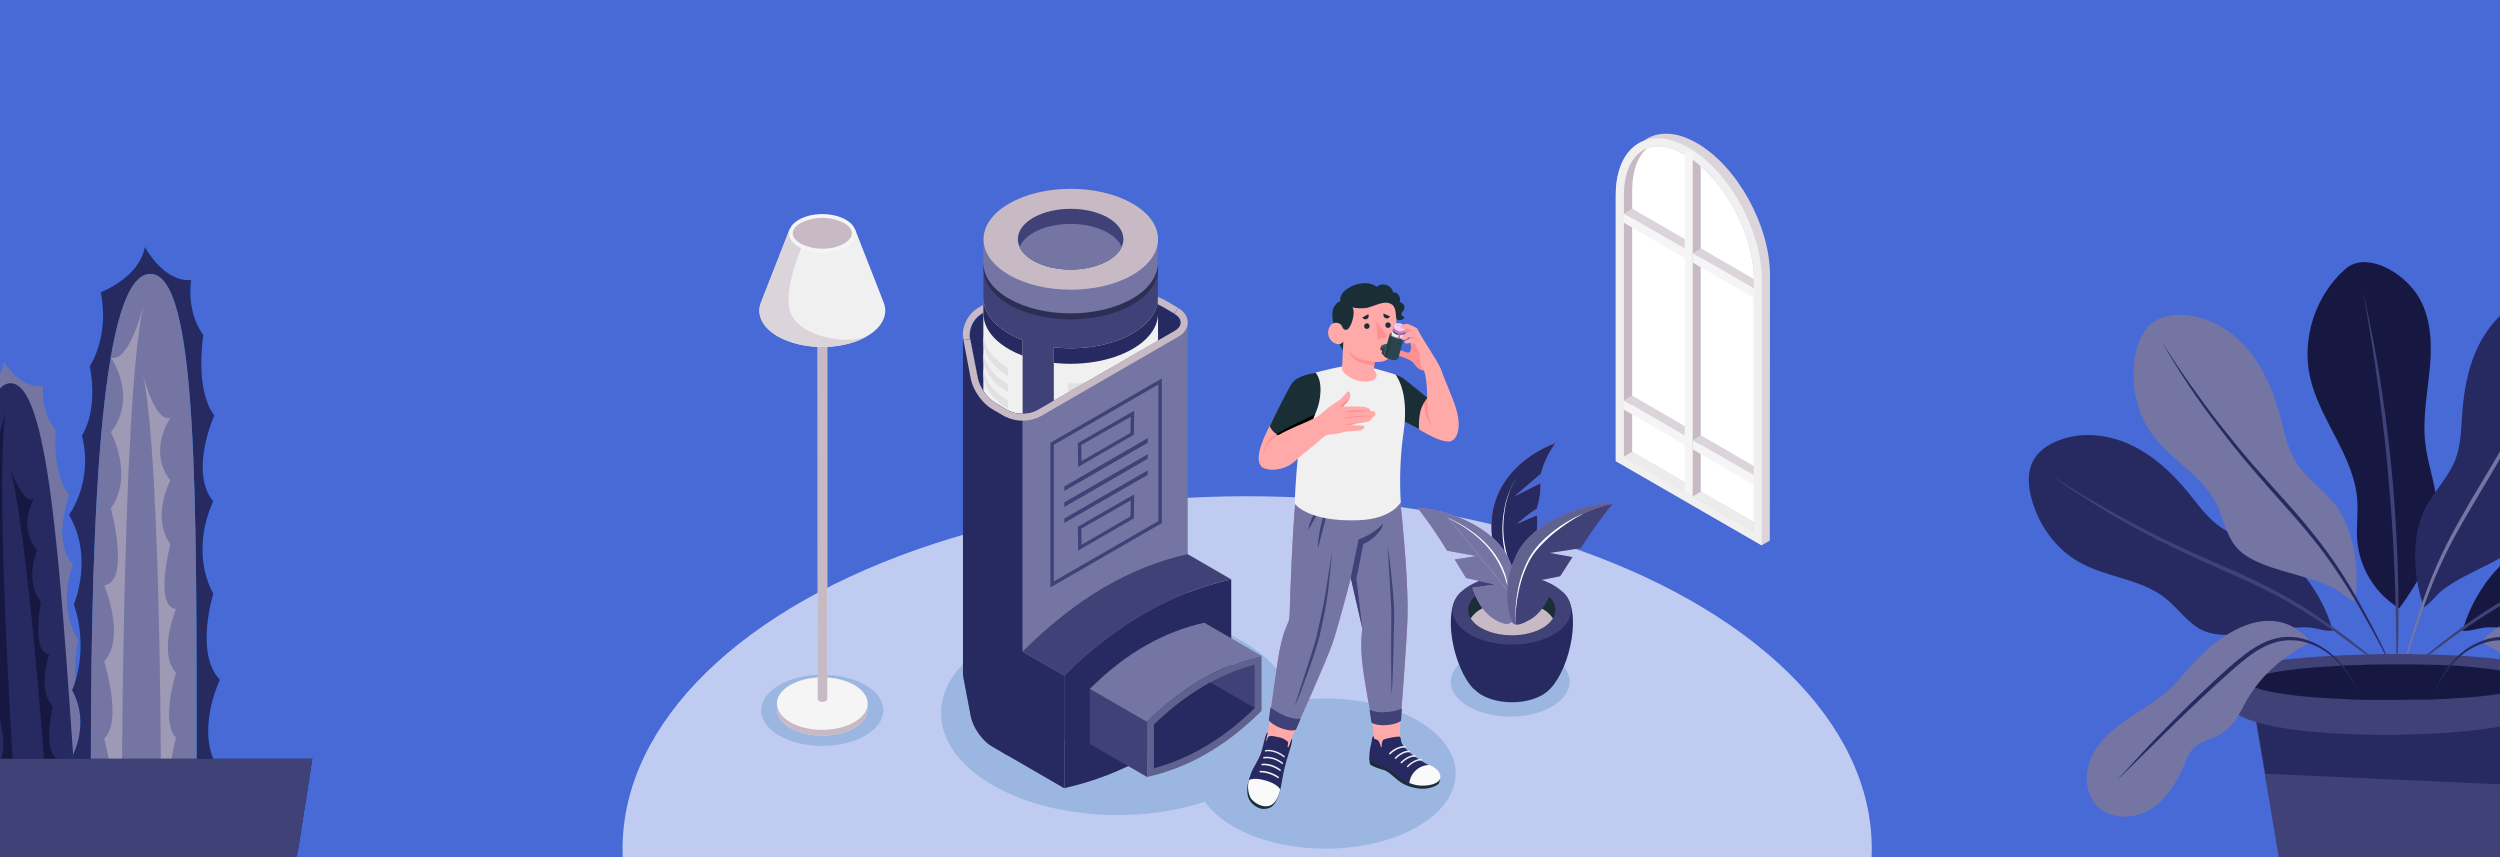 <?xml version="1.0" encoding="utf-8"?>
<!-- Generator: Adobe Illustrator 23.1.1, SVG Export Plug-In . SVG Version: 6.00 Build 0)  -->
<svg version="1.1" id="Layer_1" xmlns="http://www.w3.org/2000/svg" xmlns:xlink="http://www.w3.org/1999/xlink" x="0px" y="0px"
	 viewBox="0 0 1458.5 500" style="enable-background:new 0 0 1458.5 500;" xml:space="preserve">
<style type="text/css">
	.st0{clip-path:url(#SVGID_2_);}
	.st1{fill:#476AD6;}
	.st2{opacity:0.65;fill:#FFFFFF;enable-background:new    ;}
	.st3{fill:#9CB6E2;}
	.st4{fill:#DBD5DB;}
	.st5{fill:#F0F0F0;}
	.st6{fill:#C7BAC5;}
	.st7{fill:#ECECEC;}
	.st8{fill:#FFFFFF;}
	.st9{fill:#F5F5F5;}
	.st10{fill:#E1E1E1;}
	.st11{fill:#262A60;}
	.st12{fill:#404177;}
	.st13{fill:#1A2E35;}
	.st14{fill:#D268CC;}
	.st15{fill:#7475A3;}
	.st16{fill:#5F618E;}
	.st17{opacity:0.3;enable-background:new    ;}
	.st18{fill:#007CFF;}
	.st19{fill:#171841;}
	.st20{opacity:0.52;fill:#C7BAC5;enable-background:new    ;}
	.st21{fill:#FFAAA8;}
	.st22{fill:#FAFAFA;}
	.st23{fill:#FF9090;}
	.st24{fill:#375A64;}
	.st25{opacity:0.5;fill:#FFFFFF;enable-background:new    ;}
	.st26{opacity:0.4;fill:#FFFFFF;enable-background:new    ;}
	.st27{fill:#2B454E;}
	.st28{opacity:0.1;enable-background:new    ;}
</style>
<title>Mesa de trabajo 1 copy 23</title>
<g>
	<g id="af6feee2-daf4-4cf7-a78e-87a40072c054">
		<g>
			<defs>
				<rect id="SVGID_1_" y="0" width="1458.5" height="500"/>
			</defs>
			<clipPath id="SVGID_2_">
				<use xlink:href="#SVGID_1_"  style="overflow:visible;"/>
			</clipPath>
			<g class="st0">
				<rect y="0" class="st1" width="1458.5" height="500"/>
				<ellipse id="f339cd7e-27be-4b30-8d24-1d3044465400" class="st2" cx="727.6" cy="495.1" rx="364.4" ry="205.6"/>
				<ellipse id="fdd6f9ee-5cff-4b21-a565-4ce3e0973666" class="st3" cx="773.3" cy="451.3" rx="75.9" ry="43.8"/>
				<ellipse id="f885e331-a2d0-437a-b9aa-71a3627167b4" class="st3" cx="652" cy="416.1" rx="103" ry="59.4"/>
				<path id="e54fd378-9b0f-468f-a1c1-1d3046e53406" class="st3" d="M905.6,383.4c13.5,7.9,13.5,20.7,0,28.7s-35.5,7.9-49.1,0
					s-13.5-20.7,0-28.7S892.1,375.5,905.6,383.4z"/>
				<path class="st4" d="M1032.6,160.5c0-28.9-19-63.4-42.6-77c-12.4-7.2-23.6-7.1-31.4-1.1c-9.7,4-15.9,15.1-15.9,31.6v155
					l85.1,49.1l4.7-2.7L1032.6,160.5z"/>
				<path class="st5" d="M1027.8,318.2v-155c0-28.9-19-63.4-42.6-77s-42.6-1.1-42.6,27.8v155L1027.8,318.2z"/>
				<path class="st6" d="M1023.2,163.2v146.9l-75.8-43.8V114.1c0-14.5,5.1-24.4,13.7-27.6c2-0.7,4.1-1.1,6.2-1.1
					c4.8,0,10.1,1.6,15.7,4.9C1005.1,103.1,1023.2,135.8,1023.2,163.2z"/>
				<polygon class="st7" points="947.3,266.4 952.2,263.6 1023.2,304.6 1023.2,310.2 				"/>
				<path class="st8" d="M1023.2,163.2v141.4l-71-41V111.3c0-11.5,3.2-20.2,8.8-24.8c2-0.7,4.1-1.1,6.2-1.1c4.8,0,10.1,1.6,15.7,4.9
					C1005.1,103.1,1023.2,135.8,1023.2,163.2z"/>
				<polygon class="st9" points="987.6,289.6 982.9,286.9 982.9,88.6 987.6,88.6 				"/>
				<path class="st6" d="M992.2,97v189.9l-4.7,2.7V93.3C989.2,94.5,990.7,95.7,992.2,97z"/>
				<polygon class="st9" points="947.3,233.5 982.9,254.1 982.9,259.5 947.3,239 				"/>
				<polygon class="st4" points="952.2,230.8 947.3,233.5 982.9,254.1 982.9,248.6 				"/>
				<polygon class="st9" points="987.6,256.8 1023.2,277.3 1023.2,282.8 987.6,262.2 				"/>
				<polygon class="st4" points="992.4,254 987.6,256.8 1023.2,277.3 1023.2,271.9 				"/>
				<polygon class="st9" points="947.3,124.5 982.9,145 982.9,150.5 947.3,129.9 				"/>
				<polygon class="st4" points="952.2,121.7 947.3,124.5 982.9,145 982.9,139.5 				"/>
				<polygon class="st9" points="987.6,147.7 1023.2,168.2 1023.2,173.7 987.6,153.2 				"/>
				<polygon class="st4" points="992.4,144.9 987.6,147.7 1023.2,168.2 1023.2,162.8 				"/>
				<path id="bc61e9b7-c7b5-40b8-9211-2e9bda9e85b0" class="st3" d="M504.9,399.7c13.9,8.1,13.9,21.3,0,29.4s-36.5,8.1-50.4,0
					s-13.9-21.3,0-29.4S491,391.6,504.9,399.7z"/>
				<path class="st10" d="M506.1,410.5L506.1,410.5c0-3.9-2.6-7.8-7.7-10.8c-10.3-6-27-6-37.4,0c-5.2,3-7.7,6.9-7.7,10.8l0,0v3.6
					l0,0c0.1,3.9,2.6,7.7,7.7,10.6c10.3,6,27,6,37.4,0c5.1-2.9,7.7-6.8,7.7-10.6l0,0L506.1,410.5z"/>
				<path class="st6" d="M506.1,410.5L506.1,410.5c0-3.9-2.6-7.8-7.7-10.8c-10.3-6-27-6-37.4,0c-5.2,3-7.7,6.9-7.7,10.8l0,0v3.6l0,0
					c0.1,3.9,2.6,7.7,7.7,10.6c10.3,6,27,6,37.4,0c5.1-2.9,7.7-6.8,7.7-10.6l0,0L506.1,410.5z"/>
				<path class="st9" d="M461,399.7c-10.3,6-10.3,15.6,0,21.6s27,6,37.4,0s10.3-15.6,0-21.6S471.3,393.8,461,399.7z"/>
				<path class="st10" d="M477,189.5h5.6v218.2l0,0c0,0.5-0.3,1.1-0.8,1.3c-1.2,0.6-2.7,0.6-3.9,0c-0.5-0.2-0.8-0.7-0.8-1.3l0,0
					L477,189.5z"/>
				<path class="st6" d="M477,189.5h5.6v218.2l0,0c0,0.5-0.3,1.1-0.8,1.3c-1.2,0.6-2.7,0.6-3.9,0c-0.5-0.2-0.8-0.7-0.8-1.3l0,0
					L477,189.5z"/>
				<path class="st5" d="M443.8,176.9L443.8,176.9l16.9-43.2h38.1l16.9,43.2l0,0c2.4,6.8-0.9,14.1-10,19.3c-14.4,8.3-37.6,8.3-52,0
					C444.7,191,441.4,183.7,443.8,176.9z"/>
				<path class="st4" d="M462.5,185.1c-6.9-11.2,1.9-32.4,8.4-50.1v-1.3h-10.2l-16.9,43.2l0,0c-2.4,6.8,0.9,14.1,10,19.3
					c14.4,8.3,37.6,8.3,52,0C492.8,201.3,469.4,196.3,462.5,185.1z"/>
				<path class="st9" d="M493.5,144.1c-7.6,4.4-20,4.4-27.5,0s-7.6-11.5,0-15.9s19.9-4.4,27.5,0S501.1,139.7,493.5,144.1z"/>
				<path class="st6" d="M479.8,145.1c4.4,0.1,8.8-0.9,12.6-3c3-1.7,4.6-3.8,4.6-6s-1.6-4.3-4.6-6c-8-4-17.3-4-25.3,0
					c-3,1.7-4.6,3.8-4.6,6s1.6,4.3,4.6,6C471,144.1,475.3,145.2,479.8,145.1z"/>
				<path class="st11" d="M859.7,401.9c-12-12.3-19-46.7-7.3-56.5h59.3c11.7,9.8,4.6,44.1-7.3,56.4c-0.1,0.1-0.2,0.2-0.3,0.3
					l-0.4,0.4c-0.3,0.3-0.7,0.6-1.1,1l-0.3,0.2c-0.3,0.2-0.6,0.5-0.9,0.7c-0.5,0.4-1,0.7-1.5,1c-9.8,5.7-25.8,5.7-35.6,0l0,0
					c-0.5-0.3-1.1-0.6-1.5-1c-0.3-0.2-0.6-0.4-0.8-0.6l-0.4-0.3c-0.4-0.3-0.7-0.6-1-0.9l-0.5-0.5L859.7,401.9z"/>
				<path class="st12" d="M906.5,341.5c13.5,7.9,13.5,20.7,0,28.6s-35.5,7.9-49,0s-13.5-20.7,0-28.6S893,333.6,906.5,341.5z"/>
				<path class="st13" d="M900,345.3c9.9,5.8,9.9,15.2,0,21s-26,5.8-36,0s-9.9-15.2,0-21S890.1,339.5,900,345.3z"/>
				<path class="st6" d="M864,355.3c9.9-5.8,26-5.8,36,0c2.4,1.3,4.5,3.2,6,5.5c-1.5,2.3-3.6,4.2-6,5.5c-9.9,5.8-26,5.8-36,0
					c-2.4-1.3-4.5-3.2-6-5.5C859.5,358.5,861.6,356.6,864,355.3z"/>
				<path class="st14" d="M899,276.3l-15.5,13.3l15.2-7.7c0.2,5-0.6,10-2.1,14.8c-4.1,2.7-8.1,5.7-11.7,9l11.7-5.1
					c0,0,1.1,7.8-1.7,19.9c-0.7,3.1-4,9.3-6.1,13.8c-0.9,2.1-2,4.1-3.2,6.1l-0.2,0.4c-2.8-1.4-5.6-2.8-8.6-4.2
					c-2.1-3.9-4.9-13.8-6.1-21.8c-4.6-30.9,18.2-49.6,36.8-56.3C907.5,258.3,901.3,266.6,899,276.3z"/>
				<path class="st11" d="M899,276.3l-15.5,13.3l15.2-7.7c0.2,5-0.6,10-2.1,14.8c-4.1,2.7-8.1,5.7-11.7,9l11.7-5.1
					c0,0,1.1,7.8-1.7,19.9c-0.7,3.1-4,9.3-6.1,13.8c-0.9,2.1-2,4.1-3.2,6.1l-0.2,0.4c-2.8-1.4-5.6-2.8-8.6-4.2
					c-2.1-3.9-4.9-13.8-6.1-21.8c-4.6-30.9,18.2-49.6,36.8-56.3C907.5,258.3,901.3,266.6,899,276.3z"/>
				<path class="st8" d="M885.7,278.1c-3.1,3.4-4.9,7.8-6.2,12.2c-1.3,4.4-2,9-2.3,13.5c-0.7,9.2,0.9,18.4,4.4,26.8l0,0
					c0.1,0.2,0,0.5-0.2,0.6c-0.2,0.1-0.5,0-0.6-0.2l0,0c-3.5-8.6-4.9-18-4.1-27.2c0.4-4.6,1.2-9.2,2.6-13.6
					C880.7,285.9,882.5,281.5,885.7,278.1z"/>
				<path class="st14" d="M827,296.3L827,296.3c0.4,0.5,7.3,8.9,17.3,25l17.2,3.1l-12.8,2l6.6,10.8l17,3.8l-13.3,1.9
					c0,0,3.5,12.9,12.9,18.4c5.2,3,7.5,3.1,9.3,2.1c2.3-1.3,3.5-5,4.5-10.4s-0.7-16.6-5.7-27.4c-1.4-2.9-3.2-5.6-5.3-8
					C862.4,303.5,838.8,296.4,827,296.3z"/>
				<path class="st15" d="M827,296.3L827,296.3c0.4,0.5,7.3,8.9,17.3,25l17.2,3.1l-12.8,2l6.6,10.8l17,3.8l-13.3,1.9
					c0,0,3.5,12.9,12.9,18.4c5.2,3,7.5,3.1,9.3,2.1c2.3-1.3,3.5-5,4.5-10.4s-0.7-16.6-5.7-27.4c-1.4-2.9-3.2-5.6-5.3-8
					C862.4,303.5,838.8,296.4,827,296.3z"/>
				<path class="st8" d="M845,302.2c8.9,4,17.2,9.5,23.7,16.8c3.3,3.6,6,7.8,8,12.2c1.9,4.5,3.1,9.2,3.5,14.1 M880.2,345.4
					C880.2,345.4,880.2,345.4,880.2,345.4c-0.9-4.7-2.3-9.4-4.3-13.7c-2-4.4-4.6-8.4-7.7-12.1c-6.3-7.3-14.5-13-23.2-17.2
					c0,0,0,0,0-0.1L880.2,345.4z"/>
				<path class="st12" d="M940.8,293.8L940.8,293.8c-1.7,0-3.4,0.1-5.1,0.2c-6.7,0.8-13.3,2.4-19.6,4.8c-2.3,0.9-4.7,1.9-7,3
					c-1.2,0.5-2.3,1.1-3.4,1.7c-5.6,2.9-10.7,6.8-15,11.4c-2,2.2-3.8,4.6-5.2,7.3c-0.2,0.3-0.4,0.7-0.5,1l0,0
					c-0.4,0.9-0.8,1.8-1.2,2.6c-4.3,9.8-4.7,16.6-4.4,24.1c0.2,5.9,2.2,12.5,3.3,13.6c0.2,0.1,0.3,0.3,0.5,0.4
					c1.7,1.1,4.3,0.5,9.3-2.3c9.9-5.6,13.8-19.6,13.8-19.6l-13.8-2.3l17.7-3.5l7.2-11.2l-13.2-2.4l18-2.8
					C933,303,940.4,294.4,940.8,293.8L940.8,293.8L940.8,293.8z"/>
				<path class="st14" d="M935.7,294c-6.7,0.8-13.3,2.4-19.6,4.8c-2.3,0.9-4.7,1.9-7,3c-1.2,0.5-2.3,1.1-3.4,1.7
					c-5.6,2.9-10.7,6.8-15,11.4c-2,2.2-3.8,4.6-5.2,7.3c-0.2,0.3-0.4,0.7-0.5,1l0,0c-0.4,0.9-0.8,1.8-1.2,2.6
					c-4.3,9.8-4.7,16.6-4.4,24.1c0.2,5.9,2.2,12.5,3.3,13.6c0.2,0.1,0.3,0.3,0.5,0.4c0.3,0.2,0.7,0.3,1.1,0.4
					c-1.2-9.1,3.2-32,10-41.5c7-9.8,23.7-24.1,46.6-29l0,0C939.1,293.8,937.4,293.8,935.7,294z"/>
				<path class="st16" d="M935.7,294c-6.7,0.8-13.3,2.4-19.6,4.8c-2.3,0.9-4.7,1.9-7,3c-1.2,0.5-2.3,1.1-3.4,1.7
					c-5.6,2.9-10.7,6.8-15,11.4c-2,2.2-3.8,4.6-5.2,7.3c-0.2,0.3-0.4,0.7-0.5,1l0,0c-0.4,0.9-0.8,1.8-1.2,2.6
					c-4.3,9.8-4.7,16.6-4.4,24.1c0.2,5.9,2.2,12.5,3.3,13.6c0.2,0.1,0.3,0.3,0.5,0.4c0.3,0.2,0.7,0.3,1.1,0.4
					c-1.2-9.1,3.2-32,10-41.5c7-9.8,23.7-24.1,46.6-29l0,0C939.1,293.8,937.4,293.8,935.7,294z"/>
				<path class="st8" d="M884.2,364.3c-0.4-6.7,0-13.4,1.3-20c1.2-6.6,3.5-13.1,6.7-19c3.4-5.9,8.3-10.8,13.5-15
					c5.3-4.2,11.1-7.7,17.3-10.4c0,0,0.1,0,0.1,0c0,0,0,0.1,0,0.1c-5.9,3.1-11.5,6.9-16.6,11.1c-2.6,2.1-5,4.4-7.3,6.8
					c-2.3,2.4-4.4,5-6.1,7.8c-3.3,5.8-5.6,12.1-7,18.6C884.6,350.9,884,357.6,884.2,364.3C884.2,364.4,884.2,364.4,884.2,364.3
					C884.2,364.3,884.2,364.3,884.2,364.3L884.2,364.3z"/>
				<path class="st6" d="M687.3,179.6l-7-4.1c-6.3-3.4-13.2-5.5-20.4-6.2l-53.2-3.4c-0.5,0-1.1,0-1.6,0c-6.7,0.1-13.3,1.8-19.3,4.9
					l-15.2,8.8c-6.4,4-9.8,11.5-8.7,19l3.9-0.8c-0.9-5.8,1.8-11.6,6.8-14.8l15.2-8.8c5.7-3,12.2-4.5,18.6-4.4l53.1,3.4
					c6.5,0.6,12.8,2.5,18.6,5.6l7,4.1L687.3,179.6z"/>
				<path class="st11" d="M566,197.9l4.3,22.6c1,5.4,5.8,12.1,10.5,14.8l7,4.1c4.8,2.8,12.5,2.8,17.3,0l80.1-46.2
					c4.8-2.8,4.8-7.2,0-10l-7-4.1c-5.8-3.1-12.1-5-18.6-5.6l-53.1-3.4c-6.5-0.1-12.9,1.4-18.6,4.4l-15.2,8.8
					C567.8,186.3,565.2,192.1,566,197.9z"/>
				<path class="st12" d="M573.7,156.9c0-7.5,5-15.1,14.9-20.8c19.9-11.5,52.2-11.5,72,0c10,5.7,14.9,13.3,14.9,20.8v108.4
					c0,7.5-5,15-14.9,20.8c-19.9,11.5-52.2,11.5-72,0c-10-5.8-14.9-13.3-14.9-20.8V156.9z"/>
				<path class="st17" d="M660.7,136.1c10,5.7,14.9,13.3,14.9,20.8s-5,15.1-14.9,20.8c-19.9,11.5-52.2,11.5-72,0
					c-10-5.8-14.9-13.3-14.9-20.8s5-15.1,14.9-20.8C608.5,124.6,640.8,124.6,660.7,136.1z"/>
				<path class="st5" d="M614.8,202.6v53.6c16.1,1.8,33.4-0.9,45.9-8.1c10-5.7,14.9-13.3,14.9-20.8v-53.6c0,7.5-5,15.1-14.9,20.8
					C648.2,201.8,630.9,204.5,614.8,202.6z M573.7,173.8v76.5c0,7.5,5,15.1,14.9,20.8c2.6,1.5,5.2,2.7,8,3.8v-76.5
					c-2.8-1-5.4-2.3-8-3.8C578.7,188.8,573.7,181.3,573.7,173.8z"/>
				<path class="st11" d="M614.8,202.6v9.1c16.1,1.8,33.4-0.9,45.9-8.1c9.9-5.7,14.9-13.2,14.9-20.7v-9.2c0,7.5-5,15.1-14.9,20.8
					C648.2,201.8,630.9,204.5,614.8,202.6z M573.7,173.8v9.2c0.1,7.5,5,15,14.9,20.7c2.6,1.5,5.2,2.7,8,3.8v-9.1
					c-2.8-1-5.4-2.3-8-3.8C578.7,188.8,573.7,181.3,573.7,173.8z"/>
				<path class="st10" d="M660.7,215.1c-10.4,6-24.1,8.8-37.7,8.6v4.7c13.6,0.2,27.3-2.6,37.7-8.6c9.9-5.7,14.9-13.2,14.9-20.7v-4.8
					C675.6,201.8,670.6,209.3,660.7,215.1z M573.7,194.2v4.8c0.1,7.4,4.9,14.7,14.4,20.4v-4.7C578.5,209,573.7,201.6,573.7,194.2
					L573.7,194.2z"/>
				<path class="st10" d="M660.7,224.5c-10.4,6-24.1,8.8-37.7,8.5v4.7c13.6,0.3,27.3-2.6,37.7-8.6c9.9-5.7,14.9-13.2,14.9-20.7v-4.8
					C675.6,211.2,670.6,218.8,660.7,224.5z M573.7,203.7v4.8c0.1,7.4,4.9,14.7,14.4,20.4v-4.7C578.5,218.5,573.7,211.1,573.7,203.7
					L573.7,203.7z"/>
				<path class="st10" d="M660.7,234c-10.4,6-24.1,8.8-37.7,8.6v4.7c13.6,0.3,27.3-2.6,37.7-8.6c9.9-5.7,14.9-13.2,14.9-20.7v-4.8
					C675.6,220.7,670.6,228.2,660.7,234z M573.7,213.2v4.8c0.1,7.4,4.9,14.7,14.4,20.4v-4.7C578.5,228,573.7,220.6,573.7,213.2
					L573.7,213.2z"/>
				<path class="st15" d="M573.7,139.6c0-7.5,5-15.1,14.9-20.8c19.9-11.5,52.2-11.5,72,0c10,5.7,14.9,13.3,14.9,20.8v13.8
					c0,7.5-5,15.1-14.9,20.8c-19.9,11.5-52.2,11.5-72,0c-10-5.7-14.9-13.3-14.9-20.8V139.6z"/>
				<path class="st6" d="M660.7,118.8c10,5.7,14.9,13.3,14.9,20.8s-5,15-14.9,20.8c-19.9,11.5-52.2,11.5-72,0
					c-10-5.8-14.9-13.3-14.9-20.8s5-15.1,14.9-20.8C608.5,107.3,640.8,107.3,660.7,118.8z"/>
				<path class="st12" d="M593.8,139.6c0,1.5,0.4,3,1,4.4c1.3,3,4,5.8,8,8.1c12,6.9,31.5,6.9,43.6,0c4-2.3,6.7-5.1,8-8.1
					c0.6-1.4,1-2.9,1-4.4c0-4.6-3-9.1-9-12.6c-12-6.9-31.5-6.9-43.6,0C596.8,130.5,593.8,135,593.8,139.6z"/>
				<path class="st15" d="M594.8,144c1.3,3,4,5.8,8,8.1c12,6.9,31.5,6.9,43.6,0c4-2.3,6.7-5.1,8-8.1c-1.3-3-4-5.8-8-8.2
					c-12-6.9-31.5-6.9-43.6,0C598.8,138.2,596.1,141,594.8,144z"/>
				<path class="st15" d="M561.8,195.7v196.6l0,0c0,1.1,0.1,2.1,0.3,3.2l4.3,22.6c1.3,6.5,6.7,14.2,12.5,17.5l7,4.1
					c6.7,3.5,14.6,3.5,21.3,0l80.1-46.3c3.6-2,5.6-5.1,5.6-8.5V188.1c0-3.3-2-6.4-5.6-8.5l-2,3.5c4.8,2.8,4.8,7.2,0,10l-80.1,46.2
					c-4.8,2.8-12.5,2.8-17.3,0l-7-4.1c-4.8-2.8-9.5-9.4-10.5-14.8l-4.3-22.6l-3.9,0.8C561.9,197.7,561.8,196.7,561.8,195.7z"/>
				<path class="st11" d="M562.1,395.5c-0.2-1-0.3-2.1-0.3-3.2l0,0V195.7c0,1,0.1,2,0.3,2.9l3.9-0.8l4.3,22.6
					c1,5.4,5.8,12.1,10.5,14.8l7,4.1c2.7,1.4,5.6,2.1,8.7,2.1v200.9c-3.7,0.1-7.3-0.8-10.5-2.6l-5.5-3.2l-1.6-0.9
					c-5.7-3.3-11.2-11-12.5-17.5L562.1,395.5z"/>
				<polygon class="st11" points="586,439.7 620.9,459.9 620.9,394.2 586,374.1 				"/>
				<path class="st12" d="M692.9,323.3l25.4,14.7c-34.2,7.6-66.8,25.6-97.4,56.2l-24.3-14.1C627.2,349.6,658.7,330.9,692.9,323.3z"
					/>
				<path class="st11" d="M718.3,338v65.6c-30.7,30.6-63.2,48.6-97.4,56.2v-65.6C651.6,363.6,684.2,345.6,718.3,338z"/>
				<polygon class="st12" points="635.8,434 669.2,453.3 669.2,421.2 635.8,401.9 				"/>
				<path class="st15" d="M702.6,363.3l33.4,19.3c-23.5,5.2-45.8,17.6-66.8,38.6l-33.4-19.3C656.8,380.9,679.1,368.5,702.6,363.3z"
					/>
				<path class="st16" d="M736,382.6v32.1c-21,21-43.4,33.4-66.8,38.6v-32.1C690.2,400.2,712.5,387.8,736,382.6z"/>
				<path class="st12" d="M673.2,448.2c21-5.7,40.8-17.5,58.8-35.1v-25.4c-21,5.7-40.8,17.5-58.8,35.1V448.2z"/>
				<path class="st11" d="M673.2,422.8c9.8-9.7,20.9-18,32.9-24.7l25.9,14.9c-18,17.7-37.8,29.5-58.8,35.1L673.2,422.8z"/>
				<path class="st12" d="M675.8,224.3V304l-61,35.2v-79.7L675.8,224.3 M677.8,220.8l-65,37.5v84.4l65-37.5V220.8L677.8,220.8z"/>
				<path class="st12" d="M659.7,243.1l-0.2,9.4L631,269l-0.2-9.4L659.7,243.1 M661.7,239.6l-32.9,18.9l0.2,13.9l32.5-18.8
					L661.7,239.6L661.7,239.6z"/>
				<path class="st12" d="M659.7,291.9l-0.2,9.4L631,317.8l-0.2-9.4L659.7,291.9 M661.7,288.4l-32.9,18.9l0.2,13.9l32.5-18.8
					L661.7,288.4L661.7,288.4z"/>
				<polygon class="st12" points="669.6,255.6 669.6,255.6 669.6,258.3 620.9,286.4 620.9,283.8 				"/>
				<polygon class="st12" points="669.6,265 669.6,265 669.6,267.6 620.9,295.8 620.9,293.1 				"/>
				<polygon class="st12" points="669.6,274.4 669.6,274.4 669.6,277 620.9,305.1 620.9,302.5 				"/>
				<path class="st6" d="M685.3,183.1c4.8,2.8,4.8,7.2,0,10l-80.1,46.2c-4.8,2.8-12.5,2.8-17.3,0l-7-4.1c-4.8-2.8-9.5-9.4-10.5-14.8
					l-4.4-22.6l-3.9,0.8l4.3,22.6c1.3,6.5,6.7,14.2,12.5,17.5l7,4.1c6.7,3.5,14.6,3.5,21.3,0l80.1-46.3c3.6-2,5.6-5.1,5.6-8.4
					s-2-6.4-5.6-8.4L685.3,183.1z"/>
				<path class="st18" d="M-15.4,505c0,0,12.7-20.8-3.1-44.4c0,0,12.4-18.7,0.6-37.3c0,0,7.2-18.3-2-40.8c0,0,8.1-22.6-5.2-42.1
					c6.5-11.6,7.8-25.4,3.5-38c0,0,7.1-11.5,1.5-33.2c0,0,8.5-14.2,2.8-35.3c0,0,17.8-8,19.4-22.9c0,0,10,16.1,23,14.1
					c0,0-1.6,14.8,7.5,25.7c0,0-2.4,25.9,7.8,37.8c0,0-10.2,27.5,2.3,40.8c0,0-10,22.7,3,43.9c0,0-6.9,28.8,5.9,40.5
					c0,0-10.8,26.5,3,43.3c0,0-10.1,20.1,3,42.8L-15.4,505z"/>
				<path class="st15" d="M-15.4,505c0,0,12.7-20.8-3.1-44.4c0,0,12.4-18.7,0.6-37.3c0,0,7.2-18.3-2-40.8c0,0,8.1-22.6-5.2-42.1
					c6.5-11.6,7.8-25.4,3.5-38c0,0,7.1-11.5,1.5-33.2c0,0,8.5-14.2,2.8-35.3c0,0,17.8-8,19.4-22.9c0,0,10,16.1,23,14.1
					c0,0-1.6,14.8,7.5,25.7c0,0-2.4,25.9,7.8,37.8c0,0-10.2,27.5,2.3,40.8c0,0-10,22.7,3,43.9c0,0-6.9,28.8,5.9,40.5
					c0,0-10.8,26.5,3,43.3c0,0-10.1,20.1,3,42.8L-15.4,505z"/>
				<path class="st11" d="M46.8,500.7c-1-14.7-2-29.8-3.1-45.3c-8.9-128.8-15.5-233.3-38-231.8S-15.4,330-6.5,458.9
					c1.1,15.5,2.2,30.6,3.4,45.3L46.8,500.7z"/>
				<path class="st19" d="M10.9,497.4c0,0-15.2-212.5-7.4-259.2c0,0-4.8,28.5-13.9,26.3c0,0,14.4,17.7,2.4,35.3
					c0,0,12.4,19.9,2.5,36c0,0,11.8,34.3-0.6,36.8c0,0,12.1,23.8,2.5,36c0,0,10.8,27.6,2.5,36.5c0,0,10.5,30.2,2.6,38.1L10.9,497.4z
					"/>
				<path class="st19" d="M29,487.3c0,0-11.9-178.4-23.8-216.4c0,0,7.3,23.1,14.6,20.3c0,0-9.9,16.4,2,29.7c0,0-8,18,2.1,30.2
					c0,0-5.8,29.9,4.8,30.5c0,0-7.3,21.2,2.1,30.2c0,0-5.8,24.2,2.1,30.7c0,0-5.2,26.4,2.2,32L29,487.3z"/>
				<path class="st18" d="M38.2,502.8c0,0,17.4-24.4,0-54.6c0,0,16.7-21.9,3.9-45.6c0,0,10.4-21.9,1-50.1c0,0,11.8-27-2.8-52.1
					c0,0,14.4-19.3,7.5-46.3c0,0,9.7-13.5,4.6-40.5c0,0,11.6-16.7,6.4-43.1c0,0,22.5-8.4,25.7-26.4c0,0,10.9,20.6,27,19.3
					c0,0-3.2,18,7.1,32.1c0,0-5.2,31.5,6.4,46.9c0,0-14.8,32.8-0.6,50.1c0,0-14.1,27,0,54c0,0-10.9,34.7,3.9,50.1
					c0,0-15.4,31.5,0,53.4c0,0-14.1,23.8,0,52.7L38.2,502.8z"/>
				<path class="st11" d="M38.2,502.8c0,0,17.4-24.4,0-54.6c0,0,16.7-21.9,3.9-45.6c0,0,10.4-21.9,1-50.1c0,0,11.8-27-2.8-52.1
					c0,0,14.4-19.3,7.5-46.3c0,0,9.7-13.5,4.6-40.5c0,0,11.6-16.7,6.4-43.1c0,0,22.5-8.4,25.7-26.4c0,0,10.9,20.6,27,19.3
					c0,0-3.2,18,7.1,32.1c0,0-5.2,31.5,6.4,46.9c0,0-14.8,32.8-0.6,50.1c0,0-14.1,27,0,54c0,0-10.9,34.7,3.9,50.1
					c0,0-15.4,31.5,0,53.4c0,0-14.1,23.8,0,52.7L38.2,502.8z"/>
				<path class="st18" d="M114.7,502.8c0-18,0-36.7,0-55.8c0-158.6,0.7-287.2-27-287.2S53,288.5,53,447c0,19.1,0.1,37.7,0.3,55.8
					L114.7,502.8z"/>
				<path class="st15" d="M114.7,502.8c0-18,0-36.7,0-55.8c0-158.6,0.7-287.2-27-287.2S53,288.5,53,447c0,19.1,0.1,37.7,0.3,55.8
					L114.7,502.8z"/>
				<path class="st20" d="M71,495.7c0,0-0.6-261.6,12.9-318.2c0,0-8.3,34.5-19.2,31.1c0,0,16.1,22.9,0,43.5c0,0,13.6,25.4,0,44.4
					c0,0,11.5,43.1-3.9,45c0,0,12.8,30.2,0,44.4c0,0,10.9,34.7,0,45c0,0,10.3,37.9,0,46.9L71,495.7z"/>
				<path class="st20" d="M94,484.8c0,0,0.5-219.6-10.8-267.1c0,0,6.9,28.9,16.2,26.1c0,0-13.5,19.3,0,36.5c0,0-11.4,21.3,0,37.2
					c0,0-9.7,36.2,3.3,37.8c0,0-10.8,25.4,0,37.2c0,0-9.2,29.1,0,37.8c0,0-8.6,31.8,0,39.4L94,484.8z"/>
				<path class="st13" d="M147.8,517.3H-22.4c-13.2,0-24.3-9.6-26.4-22.6l-8.1-52h239.1l-8.1,52C172.2,507.7,161,517.3,147.8,517.3z
					"/>
				<path class="st12" d="M147.8,517.3H-22.4c-13.2,0-24.3-9.6-26.4-22.6l-8.1-52h239.1l-8.1,52C172.2,507.7,161,517.3,147.8,517.3z
					"/>
				<path class="st21" d="M744.2,401.5c-1.7,11.9-3.3,17.2-4.6,25.8c-0.3,2.3-10,26-10,30.8c0,7.2,10.8,14.3,16.2,1.7
					c1.7-3.9,6-23.2,7.7-28.9l9.8-24.9L744.2,401.5z"/>
				<path class="st21" d="M816.8,429.9c-0.2-1.6,0.1-10.5,0.5-21.4l-18.7,0.4c1.5,9.7,2.9,19.3,3,20.6c0,0.2,0.5,3.7,0.5,4.2
					c0.3,4.2,1.3,5.9,5.2,8.4c3.8,2.3,7.7,4.3,11.8,6.1c2.8,1.2,12.4,0.7,12.9-1.1c-4.8-3.1-7.5-4.6-11.3-8.3
					C818.8,437,817.3,434.3,816.8,429.9z"/>
				<path class="st13" d="M839.8,453.6c0.2,0,0.5,2.8-0.8,3.9c-1.6,1.3-6.2,3.4-12.2,2.4s-9.2-3-11.6-5s-5.6-5.1-8.3-5.8
					c-2.5-0.6-6.6-2.2-7.4-3s-0.5-4.3-0.5-4.3L839.8,453.6z"/>
				<path class="st11" d="M801.5,429.5c-0.5,0.2-0.8,0.6-1,1.2c-0.2,1-0.3,2.2-0.7,3.8c-0.7,2.8-1,5.6-0.9,8.5
					c0.3,1.8,5.7,3.5,8.3,4.6c3.1,1.5,5.9,3.4,8.4,5.7c3.6,2.9,8,4.6,12.6,5.2c6,0.3,9.9-1.2,11.2-3.3c1.6-2.6,0.9-5.4-5.9-8.8
					c-1.3-0.6-5.8-3.5-7.3-4.5c-1.6-1.1-3.2-2.3-4.6-3.6c-0.7-0.7-1.4-1.4-2-2.2c-0.7-0.7-1.2-1.4-1.7-2.3c-0.1-0.2-0.1-0.4-0.2-0.6
					c-0.2-0.5-0.3-1.1-0.4-1.6c-0.1-0.6-0.1-1.4-0.7-1.8s-9.2,1-9.8,2c-0.4,0.8-0.6,1.6-0.7,2.5c0,0.4,0,0.8,0,1.2
					c0,0.2,0.1,0.5-0.2,0.4s-0.5-0.7-0.5-0.9c-0.2-0.5-0.3-1-0.5-1.4c-0.2-0.5-0.4-1.1-0.8-1.5c-1.1-1-2.2-0.9-2.5-1.2
					C801.7,430.6,801.6,429.9,801.5,429.5z"/>
				<path class="st22" d="M834,446.3c-6,0-11.1,4.5-11.8,10.5c2,0.8,4,1.3,6.1,1.5c6,0.3,10.2-1.2,11.5-3.3
					C841.2,452.5,840,448.9,834,446.3z"/>
				<path class="st5" d="M821.2,447.6c-0.1,0-0.2,0-0.3-0.1c-0.2-0.2-0.2-0.4,0-0.6c0,0,0,0,0,0c1.3-1.5,5.3-4.5,8.4-4.1
					c0.2,0,0.4,0.2,0.4,0.5c0,0.2-0.2,0.4-0.5,0.4c0,0,0,0,0,0c-2.9-0.4-6.7,2.6-7.7,3.8C821.5,447.5,821.3,447.6,821.2,447.6z"/>
				<path class="st5" d="M817.5,445.3c-0.1,0-0.2,0-0.3-0.1c-0.2-0.2-0.2-0.4,0-0.6c0,0,0,0,0,0c1.3-1.4,5.3-4.5,8.4-4
					c0.2,0,0.4,0.2,0.4,0.5c0,0.2-0.2,0.4-0.5,0.4c-2.9-0.4-6.7,2.6-7.7,3.8C817.8,445.2,817.7,445.3,817.5,445.3z"/>
				<path class="st5" d="M814.1,442.7c-0.1,0-0.2,0-0.3-0.1c-0.2-0.2-0.2-0.4,0-0.6c0,0,0,0,0,0c1.3-1.4,5.3-4.5,8.4-4
					c0.2,0,0.4,0.2,0.4,0.5c0,0.2-0.2,0.4-0.5,0.4c0,0,0,0,0,0c-2.9-0.4-6.7,2.6-7.7,3.8C814.4,442.6,814.3,442.7,814.1,442.7z"/>
				<path class="st5" d="M810.8,440.1c-0.1,0-0.2,0-0.3-0.1c-0.2-0.2-0.2-0.4,0-0.6c0,0,0,0,0,0c1.7-2,6-4.5,9.2-4.1
					c0.2,0,0.4,0.2,0.4,0.5c0,0,0,0,0,0c0,0.2-0.2,0.4-0.5,0.4c-2.8-0.4-6.8,2-8.4,3.8C811.1,440,811,440.1,810.8,440.1z"/>
				<path class="st13" d="M746.9,460.8c-1.1,4.2-2.2,6.9-4.2,9.1s-6.1,2.6-8.7,1.3s-6.1-3.8-6.3-9c-0.2-3.8,0.2-5.2,1.6-9.1
					L746.9,460.8z"/>
				<path class="st11" d="M739.6,427.3c-1.2-0.1-2,5.6-3.7,11.2c-1.9,6-4.7,8.5-6.3,13.4c-1.8,5.6-1.4,8.4-0.2,12.3
					s8.9,8.5,13.3,4.2c3.5-3.5,4.5-8,5.4-13.8c0.8-4.8,2-9.6,3.5-14.3c1.4-4.5,2.8-8.6,1.9-9.3c-0.4,1.5-1,3-1.6,4.5
					c-0.2,0.3-0.8,1-0.7-0.2c0-0.4,0.3-1.2,0.3-1.5c0.1-0.6-0.2-1.3-0.8-1.6c-1.4-1.1-3-1.8-4.7-2.1c-2.2-0.5-4.2-1-5.5-0.6
					c-0.8,0.2-1,1-1.2,1.7s-0.4,1.4-0.5,1.2C738.5,431.9,739.6,428,739.6,427.3z"/>
				<path class="st22" d="M728.6,455.2c-0.8,3-0.6,6.3,0.5,9.2c1.3,3.9,9.5,8.6,13.8,4.3c2.2-2.1,3.2-5,4-7.9
					C745.6,456.6,732.4,452.6,728.6,455.2z"/>
				<path class="st5" d="M745.6,454l-0.1-0.1c0,0-4.9-3.4-10.3-3.3c-0.2,0-0.4-0.2-0.4-0.5c0-0.2,0.2-0.4,0.4-0.4
					c5.7-0.2,10.7,3.3,10.8,3.5c0.2,0.2,0.2,0.4,0.1,0.6C746,454,745.8,454.1,745.6,454z"/>
				<path class="st5" d="M736.2,446.5c-0.2-0.1-0.3-0.2-0.3-0.4c0-0.2,0.1-0.5,0.4-0.5c0,0,0,0,0,0c5.5-0.7,10.7,3.2,10.8,3.4
					c0.2,0.2,0.2,0.4,0.1,0.6c-0.1,0.2-0.4,0.2-0.6,0.1c0,0,0,0,0,0c0,0-5.1-3.8-10.2-3.2C736.4,446.5,736.3,446.5,736.2,446.5z"/>
				<path class="st5" d="M737.2,442.5c-0.2-0.1-0.3-0.2-0.3-0.4c0-0.2,0.1-0.5,0.4-0.5c0,0,0,0,0,0c6-0.9,10.9,3.2,11.1,3.4
					c0.2,0.2,0.2,0.5,0,0.6c-0.2,0.2-0.4,0.2-0.6,0c0,0-4.7-4-10.3-3.1C737.3,442.4,737.3,442.5,737.2,442.5z"/>
				<path class="st7" d="M738.2,438.5c-0.2-0.1-0.3-0.2-0.3-0.4c0-0.2,0.1-0.5,0.4-0.5c0,0,0,0,0,0c5.7-1,10.9,3.3,11.1,3.5
					c0.2,0.2,0.2,0.5,0,0.6c-0.2,0.2-0.4,0.2-0.6,0c0,0-5.1-4.2-10.4-3.3C738.4,438.5,738.3,438.5,738.2,438.5z"/>
				<path class="st14" d="M815.9,281.8l-59.6,1.1l0,0c-0.5,11.3-1.5,16.7-2.7,43.3c-1.2,26.1-1,31.5-1.4,34.6
					c-0.6,4.1-3.9,5.7-6.9,25.8c-2.3,15.5-4.5,32.1-4.5,32.1s1.7,3.4,7.4,5.2c2.6,0.9,5.5,1.1,8.2,0.5c0,0,17.3-38.5,21-49.2
					c3.4-10,10.7-38.1,10.7-38.1l6.7,29.6c0,0-1.5,8.4,0.2,21.9c1.3,10.8,5,29.8,5,29.8c2.3,1.6,5.2,2.4,8,2.2
					c6.8-0.5,9.3-2.6,9.3-2.6s3.2-41,3.8-56.4C821.8,341.6,818.8,310.2,815.9,281.8z"/>
				<path class="st15" d="M815.9,281.8l-59.6,1.1l0,0c-0.5,11.3-1.5,16.7-2.7,43.3c-1.2,26.1-1,31.5-1.4,34.6
					c-0.6,4.1-3.9,5.7-6.9,25.8c-2.3,15.5-4.5,32.1-4.5,32.1s1.7,3.4,7.4,5.2c2.6,0.9,5.5,1.1,8.2,0.5c0,0,17.3-38.5,21-49.2
					c3.4-10,10.7-38.1,10.7-38.1l6.7,29.6c0,0-1.5,8.4,0.2,21.9c1.3,10.8,5,29.8,5,29.8c2.3,1.6,5.2,2.4,8,2.2
					c6.8-0.5,9.3-2.6,9.3-2.6s3.2-41,3.8-56.4C821.8,341.6,818.8,310.2,815.9,281.8z"/>
				<path class="st12" d="M788,337l4.6-22.3c0,0,8.8-2.9,14.2-9.2c-0.2,4.5-7.8,10.7-11.4,11.8l-4.1,20.2l3.5,29.1L788,337z"/>
				<path class="st12" d="M777,290.1c-1.4,2.2-2.6,4.5-3.5,7c-1,2.4-1.8,4.9-2.4,7.5c-0.7,2.5-1.2,5.1-1.6,7.7
					c-0.4,2.6-0.7,5.2-0.7,7.8c0.7-2.5,1.3-5,2-7.5s1.3-5,1.9-7.5s1.3-5,2-7.5S776.1,292.6,777,290.1z"/>
				<path class="st12" d="M773.5,291c-1.3,1.2-2.5,2.5-3.6,3.9c-1.1,1.4-2.1,2.9-3,4.4c-0.9,1.5-1.7,3.1-2.3,4.8
					c-0.7,1.7-1.1,3.4-1.3,5.2l2.5-4.6c0.8-1.5,1.7-3,2.6-4.5s1.8-3,2.6-4.5S772.7,292.5,773.5,291z"/>
				<path class="st12" d="M777.2,321.3c-1.3,8.1-2.5,16.1-3.8,24.2s-3.4,17-5.1,24.9s-10.6,32.9-13,41.8c3.7-8,12.8-33.5,14.6-41.5
					s3.8-17,4.8-25.1S776.5,329.4,777.2,321.3z"/>
				<path class="st12" d="M809.5,318l1.3,21.3c0.2,3.6,0.4,7.1,0.6,10.6s0.4,7.1,0.3,10.6s-0.3,37.6,0.2,44.7
					c0.8-7.9,1.2-37.5,1.5-44.6c0-7.2-0.6-14.3-1.3-21.4S810.6,325.1,809.5,318z"/>
				<path class="st12" d="M799,414.2l1.1,7.4c0,0,2.9,2,9.2,1.4s8.1-2.6,8.1-2.6l0.4-7c0,0-2.7,1.5-8.4,2
					C805.8,415.8,802.3,415.4,799,414.2z"/>
				<path class="st12" d="M741.2,412.7l-1,7.5c0,0,2.3,3.1,8.3,5s7.6,0.4,7.6,0.4l2.7-6.4c0,0-1.9,0.7-7.4-0.9
					C747.7,416.9,744.3,415.1,741.2,412.7z"/>
				<path class="st21" d="M813.5,218.8c3.3,1.2,4.8,2.5,10.8,6.9c7,5,20.6,15.7,20.6,15.7s4.7,16,0.6,16.1s-8.5-1.4-19.8-8.3
					c-5.7-3.4-12.6-7.2-12.6-7.2L813.5,218.8z"/>
				<path class="st23" d="M835.4,234c-1.5-1.1-3-2.3-4.6-3.5c-0.1,5.2,0,13.7,5.3,18.7L835.4,234z"/>
				<path class="st13" d="M814.1,218.6c3.8,1.3,4.5,2.1,7.3,4.3l11.4,9.1c-1.9,2.3-3.3,5-4.1,7.8c-0.8,3.5-1.1,7.1-0.8,10.6
					l-15.4-8.2L814.1,218.6z"/>
				<g id="e7e0b28f-e33e-4b65-9744-5a57185368f3">
					<path id="f17e4ed7-be02-4841-9ae9-05181a4584d2" class="st5" d="M785.2,213.4c-6.1,1.1-11.8,2.4-18.2,4.1
						c-2,1.3-5,12.1-6.2,20.8c-2.3,16.6-4.6,32.5-5.5,55.5c0,0,7.5,10.9,37.5,9.7c19.5-0.8,24.4-10.5,24.4-10.5
						c-0.8-13.7-0.3-27.5,1.7-41.2c2.9-20.9-2.7-30.4-4.7-33.2c-0.7-0.5-12.5-3.7-12.5-3.7L785.2,213.4z"/>
				</g>
				<path class="st13" d="M783,175.4c0,0-2.9,0.2-4.8,3.8c-1,1.8-1.7,5.1,0.8,14.6c0.9,3.7,2.4,7.3,4.4,10.5
					c0.6,1.1,1.5,1.8,2.7,2.2l-0.1-7.3l-0.2-5.1c0,0,4.1-3.7,4.5-7.3c0.4-2.5,0-5.1-1.3-7.4L783,175.4z"/>
				<path class="st13" d="M782,175.6c-1.6-7,14.1-14.1,21.2-8.2c3.2-3.2,9.3-0.6,9.4,3.2c2.5-0.7,5.3,3.1,3.8,5.8
					c1.8-0.4,4.3,2.7,2.2,4.9c-1.5,1.6-1.3,3.1,0.7,3.7c-0.5,2.4-4.9,2.1-5.5,0.2c-0.2,1.4-1.2,0.6-2.2-0.4
					c-7.5-1.2-15.3-1.2-22.9-2C788.8,182.7,782,175.6,782,175.6z"/>
				<path class="st21" d="M778.2,200c3.6,2.2,5.5-0.7,5.5-0.7l-0.8,16.4c6.4,10.3,25.9,8.1,18.6,0.1l0.4-4.6c1.1,0,2.2,0,3.3-0.1
					c3.5-0.2,6.5-2.6,7.6-5.9c1.9-5.2,2.6-13.8,1.4-23c-0.2-1.8-0.8-3.8-2.4-4.7c-3.8-2.3-7.7,0.2-13.5,1.9c-2.4,0.7-8,0.6-9.4-0.2
					c1.8,2.3,0.2,7.8-0.5,9.5c-1,2.5-2.1,3.6-2.7,3.7c-2.3,0.3-2.4-1.7-3.3-2.9c-1.6-1.6-4.3-1.6-5.9,0c-0.3,0.3-0.5,0.6-0.7,0.9
					C773.8,193.8,774.9,198,778.2,200C778.2,200,778.2,200,778.2,200z"/>
				<path class="st23" d="M786.8,203.8c0.6,5.8,6.6,8.5,15,9.4l0.2-2c-2.1-0.3-4.1-0.6-6.1-1.1C788.2,208.4,786.8,203.8,786.8,203.8
					z"/>
				<path class="st13" d="M794.8,185.2l3.5-1.9c0.5,1,0.1,2.2-0.8,2.8C796.6,186.6,795.4,186.2,794.8,185.2
					C794.9,185.3,794.9,185.2,794.8,185.2z"/>
				<path class="st13" d="M807.2,182.9l3.7,1.7c-0.4,1-1.6,1.5-2.5,1c0,0-0.1,0-0.1,0C807.2,185.1,806.8,183.9,807.2,182.9z"/>
				<path class="st13" d="M795.8,190.2c0,0.9,0.7,1.7,1.5,1.7c0.9,0,1.7-0.6,1.7-1.6s-0.6-1.7-1.6-1.7l0,0
					C796.7,188.6,795.9,189.3,795.8,190.2z"/>
				<path class="st13" d="M808.2,189.6c0,0.9,0.6,1.7,1.5,1.7c0.9,0,1.7-0.6,1.7-1.5c0-0.9-0.6-1.7-1.5-1.7c0,0,0,0,0,0
					c-0.8-0.1-1.6,0.4-1.7,1.2C808.2,189.4,808.2,189.5,808.2,189.6z"/>
				<polygon class="st23" points="802.8,187.4 803.7,198.1 809.5,196.3 				"/>
				<path class="st21" d="M839.8,213.7c-4-0.1-6,1-9.2,2.5c2.3,3.4,2,19.7,2.3,23.4c0.3,3.8,1.6,7.4,3.8,10.5
					c2.7,3.8,5.2,6.1,6.9,6.9c4,1.9,7.3-2.4,7.4-8.9s-2.4-12.9-5.8-21.1C844.4,225.1,840.4,215.2,839.8,213.7z"/>
				<path class="st23" d="M821.3,191.1c-1.2,0.3-2.3,0.8-3.3,1.3c-0.5,0.4,0,1.4,1.2,1.6c0.9,0.1,1.8,0,2.6-0.2
					c0.1,1.5,0.3,3,0.7,4.5c0.5,1.3,0.2,2.8,0.8,4c0,0-0.3,1.8-0.5,2.6c-0.3,1.1-1.8,0.9-2.8,0.5c-1.3-0.6-2.7-1-4.2-1.1
					c-1-0.1-2,0.4-2.5,1.4c-0.2,0.5,2.3,1.4,3.2,1.9c1.5,0.8,3.1,1,5.1,2.1s2.8,1.4,3.8,3s2.9,3.5,5.4,3.5s-0.1-11.7-0.1-11.7
					l-6.8-13.2L821.3,191.1z"/>
				<g id="b4bdb958-f26b-42f1-a70f-74e92c8dc85e">
					<path class="st13" d="M819,196.3l0.1-1.5c0-0.4-0.1-0.8-0.4-1.1l-0.4-0.4c-0.3-0.3-0.7-0.4-1.1-0.3l-5.8,1.5
						c-0.3,0.1-0.4,0.4-0.2,0.6l0.4,0.4c0.3,0.3,0.7,0.5,1.1,0.7l3.3,1.1c0.4,0.1,0.8,0.1,1.2,0l1.1-0.3
						C818.7,196.9,818.9,196.6,819,196.3z"/>
					<path class="st24" d="M811.2,195.2c-0.3-0.2-0.2-0.5,0.2-0.6l5.8-1.5c0.4-0.1,0.8,0,1.1,0.3l0.4,0.4c0.3,0.3,0.4,0.7,0.4,1.1
						l-0.1,1.5h0.3l0.1-1.5c0-0.5-0.2-1-0.5-1.3l-0.4-0.4c-0.2-0.2-0.4-0.3-0.6-0.3c-0.2-0.1-0.5-0.1-0.7,0l-5.9,1.5
						c-0.3,0-0.6,0.3-0.5,0.7c0,0.2,0.1,0.3,0.2,0.4L811.2,195.2z"/>
					<path class="st14" d="M819.5,192.6c0.1-0.6-0.1-1.2-0.6-1.6c-1.2-1.1-2.9-1.6-4.5-1.2c-0.6,0.1-1.1,0.5-1.3,1.1l-1.9,6.8
						c-0.1,0.6,0.1,1.2,0.6,1.6c1.2,1.1,2.9,1.6,4.5,1.2c0.6-0.1,1.1-0.5,1.3-1.1L819.5,192.6z"/>
					<path class="st17" d="M814.4,189.8c-0.8,0.1-1.4,0.7-1.3,1.5c0,0.4,0.3,0.8,0.6,1.1c1.2,1.1,2.9,1.6,4.5,1.2
						c0.8,0,1.4-0.7,1.4-1.5c0-0.5-0.3-0.9-0.6-1.1C817.7,189.9,816,189.4,814.4,189.8z"/>
					<path class="st5" d="M813.3,193.5c-0.5-0.4-0.7-1-0.6-1.6l-0.9,3.4c-0.1,0.6,0.1,1.2,0.6,1.6c0.8,0.7,1.7,1.2,2.8,1.3l0.9-3.4
						C815.1,194.6,814.1,194.2,813.3,193.5z M817.9,194.7c-0.2,0-0.4,0.1-0.6,0.1l-1.3,4.8c0.2,0,0.4-0.1,0.6-0.1
						c0.6-0.1,1.1-0.5,1.3-1.1l1.3-4.8C819,194.2,818.5,194.6,817.9,194.7L817.9,194.7z"/>
					<path class="st13" d="M813.3,193.5c-0.5-0.4-0.7-1-0.6-1.6l-0.2,0.6c-0.1,0.6,0.1,1.2,0.6,1.6c0.8,0.7,1.7,1.2,2.8,1.3l0.2-0.6
						C815.1,194.6,814.1,194.2,813.3,193.5z M817.9,194.7c-0.2,0-0.4,0.1-0.6,0.1l-0.2,0.6c0.2,0,0.4,0,0.6-0.1
						c0.6-0.1,1.1-0.5,1.3-1.1l0.2-0.6C819,194.2,818.5,194.6,817.9,194.7L817.9,194.7z"/>
					<path class="st10" d="M812.4,193.2l-0.1,0.3c-0.1,0.6,0.1,1.2,0.6,1.6c0.6,0.6,1.4,1,2.2,1.2l0.1-0.3c-0.8-0.2-1.6-0.6-2.2-1.2
						C812.5,194.4,812.3,193.8,812.4,193.2z M817.6,196l-0.1,0.3c0.6-0.1,1-0.5,1.3-1l0.1-0.3C818.6,195.5,818.2,195.9,817.6,196
						L817.6,196z"/>
					<path class="st10" d="M812.2,193.8l-0.1,0.3c-0.1,0.6,0.1,1.2,0.6,1.6c0.6,0.6,1.4,1,2.2,1.2l0.1-0.3c-0.8-0.2-1.6-0.6-2.2-1.2
						C812.4,195,812.1,194.4,812.2,193.8z M817.4,196.6l-0.1,0.3c0.6-0.1,1-0.5,1.3-1l0.1-0.3C818.5,196.1,818,196.5,817.4,196.6z"
						/>
					<path class="st10" d="M812.1,194.4l-0.1,0.3c-0.1,0.6,0.1,1.2,0.6,1.6c0.6,0.6,1.4,1,2.2,1.2l0.1-0.3c-0.8-0.2-1.6-0.6-2.2-1.2
						C812.2,195.6,812,195,812.1,194.4z M817.3,197.2l-0.1,0.3c0.6-0.1,1.1-0.5,1.3-1l0.1-0.3C818.3,196.7,817.8,197.1,817.3,197.2z
						"/>
					<path class="st24" d="M814.7,188.7c-0.6,0.1-1.1,0.5-1.3,1.1c-0.1,0.6,0.1,1.2,0.6,1.6c1.2,1.1,2.9,1.6,4.5,1.2
						c0.8,0,1.4-0.7,1.4-1.5c0-0.5-0.3-0.9-0.6-1.1C818,188.8,816.3,188.3,814.7,188.7z"/>
					<path class="st14" d="M819.8,191.5c0.1-0.6-0.1-1.2-0.6-1.6c-1.2-1.1-2.9-1.6-4.5-1.2c-0.6,0.1-1.1,0.5-1.3,1.1l-0.2,0.9
						c-0.1,0.6,0.1,1.2,0.6,1.6c1.2,1.1,2.9,1.6,4.5,1.2c0.6-0.1,1.1-0.5,1.3-1L819.8,191.5z"/>
					<path class="st25" d="M819.8,191.5c0.1-0.6-0.1-1.2-0.6-1.6c-1.2-1.1-2.9-1.6-4.5-1.2c-0.6,0.1-1.1,0.5-1.3,1.1l-0.2,0.9
						c-0.1,0.6,0.1,1.2,0.6,1.6c1.2,1.1,2.9,1.6,4.5,1.2c0.6-0.1,1.1-0.5,1.3-1L819.8,191.5z"/>
					<path class="st25" d="M814.7,188.7c-0.6,0.1-1.1,0.5-1.3,1.1c-0.1,0.6,0.1,1.2,0.6,1.6c1.2,1.1,2.9,1.6,4.5,1.2
						c0.8,0,1.4-0.7,1.4-1.5c0-0.5-0.3-0.9-0.6-1.1C818,188.8,816.3,188.3,814.7,188.7z"/>
					<path class="st14" d="M818.5,191.1c0,0.1-0.1,0.2-0.1,0.3c-0.2,0.2-0.4,0.3-0.6,0.4c-1,0.2-2-0.1-2.7-0.8
						c-0.2-0.2-0.3-0.4-0.4-0.6c0-0.1,0-0.2,0-0.3c0.1-0.3,0.4-0.6,0.8-0.6c1-0.2,2,0.1,2.8,0.8
						C818.5,190.4,818.6,190.8,818.5,191.1z"/>
					<path class="st26" d="M818.5,191.1c0,0.1-0.1,0.2-0.1,0.3c-0.2,0.2-0.4,0.3-0.6,0.4c-1,0.2-2-0.1-2.7-0.8
						c-0.2-0.2-0.3-0.4-0.4-0.6c0-0.1,0-0.2,0-0.3c0.1-0.3,0.4-0.6,0.8-0.6c1-0.2,2,0.1,2.8,0.8
						C818.5,190.4,818.6,190.8,818.5,191.1z"/>
					<path class="st25" d="M818.4,191.4c-0.2,0.2-0.4,0.3-0.6,0.4c-1,0.2-2-0.1-2.7-0.8c-0.2-0.2-0.3-0.4-0.4-0.6
						c0.2-0.2,0.4-0.3,0.7-0.4c1-0.2,2,0.1,2.8,0.8C818.2,190.9,818.3,191.1,818.4,191.4z"/>
					<polygon class="st27" points="805.2,203.8 807,205.5 807.6,203.5 805.8,201.7 					"/>
					<path class="st24" d="M810.7,200.4l1.8,1.8c-1.7-0.1-3.4,0.4-4.9,1.3l-1.8-1.8C807.3,200.8,809,200.4,810.7,200.4z"/>
					<path class="st24" d="M814.2,200.1l1.3,1.4c-2.5-0.1-5,0.6-7.1,1.9l-1.3-1.3C809.3,200.7,811.7,200,814.2,200.1z"/>
					<polygon class="st27" points="806,206.2 807.3,207.5 808.4,203.3 807.1,202 					"/>
					<path class="st24" d="M811,195.3l0.4,0.4c0.3,0.3,0.7,0.6,1.2,0.7l3.3,1.1h0.1c0.4,0.1,0.9,0.1,1.3,0l1.1-0.3
						c0.5-0.1,0.8-0.5,0.9-1H819c-0.1,0.4-0.3,0.7-0.7,0.8l-1.1,0.3c-0.4,0.1-0.8,0.1-1.2,0l-3.3-1.1c-0.4-0.2-0.8-0.4-1.1-0.7
						l-0.4-0.4L811,195.3z"/>
					<path class="st27" d="M819.2,196.5l-3.4,12.4l0,0c-0.1,0.4-0.4,0.7-0.8,0.9l-1.1,0.3c-0.4,0.1-0.9,0.1-1.3,0h-0.1l-3.3-1.1
						c-0.4-0.2-0.8-0.4-1.2-0.7l-0.4-0.4l-0.3-0.3l3.5-12.8c0,0.2,0,0.5,0.2,0.6l0.4,0.4c0.3,0.3,0.7,0.6,1.2,0.7l3.3,1.1h0.1
						c0.4,0.1,0.9,0.1,1.3,0l1.1-0.3C818.8,197.2,819.1,196.9,819.2,196.5L819.2,196.5L819.2,196.5z"/>
					<path class="st28" d="M811.4,195.7l-0.4-0.4c-0.2-0.2-0.3-0.4-0.2-0.6l-3.5,12.8l0.3,0.3l0.4,0.4c0.3,0.3,0.7,0.6,1.2,0.7
						l3.4-12.4C812.1,196.3,811.7,196,811.4,195.7z"/>
					<path class="st17" d="M815.2,200.6l0.3,0.1c0.2,0,0.4,0,0.6,0h0.3l0.3-0.1l0.6-0.2l0.3-0.1l0.2-0.1h0.1h0.1
						c0.1-0.1,0.2-0.1,0.2-0.2c0.1-0.1,0.1-0.1,0.2-0.2c0.1-0.2,0.2-0.4,0.2-0.6c0,0.2-0.1,0.4-0.2,0.5c-0.1,0.2-0.3,0.3-0.4,0.4
						h-0.1h-0.1h-0.1l-0.3,0.1l-0.6,0.1c-0.1,0-0.2,0.1-0.3,0.1h-0.3c-0.2,0-0.4,0-0.6,0l-0.3-0.1l-0.3-0.1
						c-0.2-0.1-0.4-0.1-0.6-0.1l0.5,0.2L815.2,200.6z M817.8,201c-0.1,0.2-0.3,0.3-0.4,0.4h-0.1h-0.1h-0.1l-0.3,0.1l-0.6,0.1
						c-0.1,0-0.2,0.1-0.3,0.1h-0.3c-0.2,0-0.4,0-0.6,0h-0.3l-0.3-0.1c-0.2-0.1-0.4-0.1-0.6-0.1l0.5,0.2l0.3,0.1l0.3,0.1
						c0.2,0,0.4,0,0.6,0h0.3l0.3-0.1l0.6-0.2l0.3-0.1h0.2h0.1h0.1c0.1-0.1,0.2-0.1,0.2-0.2c0.1-0.1,0.1-0.1,0.2-0.2
						c0.1-0.2,0.2-0.4,0.2-0.6C818,200.7,817.9,200.9,817.8,201L817.8,201z M817.5,202.4c-0.1,0.2-0.3,0.3-0.4,0.4H817h-0.1h-0.1
						l-0.3,0.1l-0.6,0.1l-0.3,0.1h-0.3c-0.2,0-0.4,0-0.6,0h-0.3l-0.3-0.1l-0.6-0.2l0.5,0.2l0.3,0.1l0.3,0.1c0.2,0,0.4,0,0.6,0h0.3
						l0.3-0.1l0.6-0.2l0.3-0.1h0.2h0.1h0.1c0.1-0.1,0.2-0.1,0.2-0.2C817.4,202.7,817.5,202.6,817.5,202.4c0.2-0.1,0.2-0.3,0.2-0.5
						C817.7,202.1,817.6,202.2,817.5,202.4L817.5,202.4z M817.1,203.7c-0.1,0.2-0.3,0.3-0.4,0.4h-0.1h-0.1h-0.1l-0.3,0.1l-0.6,0.1
						l-0.3,0.1H815c-0.2,0-0.4,0-0.6,0l-0.3-0.1l-0.3-0.1l-0.6-0.1l0.5,0.2l0.3,0.1l0.3,0.1c0.2,0,0.4,0,0.6,0h0.3l0.3-0.1l0.6-0.2
						l0.3-0.1l0.2-0.1h0.1h0.1c0.1-0.1,0.2-0.1,0.2-0.2C817.1,203.9,817.1,203.8,817.1,203.7c0.2-0.2,0.2-0.4,0.2-0.6
						C817.3,203.4,817.2,203.6,817.1,203.7L817.1,203.7z M816.7,205.1c-0.1,0.2-0.3,0.3-0.4,0.4h-0.1h-0.1H816l-0.3,0.1l-0.6,0.1
						l-0.3,0.1h-0.3c-0.2,0-0.4,0-0.6,0l-0.3-0.1l-0.3-0.1l-0.6-0.1l0.5,0.2l0.3,0.1l0.3,0.1c0.2,0,0.4,0,0.6,0h0.3l0.3-0.1l0.6-0.2
						l0.3-0.1l0.2-0.1h0.1h0.1c0.1-0.1,0.2-0.1,0.2-0.2C816.7,205.3,816.8,205.2,816.7,205.1c0.2-0.2,0.2-0.4,0.2-0.6
						C816.9,204.7,816.9,204.9,816.7,205.1L816.7,205.1z"/>
				</g>
				<path class="st21" d="M841.6,218.2c-1.2-3.5-2.8-6.9-4.9-10c-2.3-3.6-5.2-8.3-6.7-10.8c-1-1.6-2-3.3-2.8-5c-0.4-1-0.6-0.9-2-1.7
					c-1.2-0.6-2.5-1.2-3.8-1.7c-0.9-0.3-2.1,0.2-3.6,0.9c-0.9,0.4-0.9,1.1-0.3,1.6c0.9,0.8,2.1,0.3,3.8,0.2l2.2,1.5
					c0,0-1.5,0.3-2.2,0.5s-1.4,0.7-2.7,2.1s-1.3,1.9-0.8,2.3c0.9,0.4,1.9,0.3,2.7-0.2c0.8-0.6,1.7-1.3,1.7-1.3l2.6-0.1l0.4,0.9
					c0,0-2.2,0.1-2.8,0.2c-1,0.3-1.9,0.7-2.7,1.3c-0.7,0.4-0.3,0.9,0.1,1.3s1.6,0.2,2.2,0l1.2-0.4c0.7,0.4,1.5,0.6,2.3,0.6
					c0.2,0.5,0.5,0.9,0.9,1.2c0,0-0.4,0.7,0.4,2.2s1.2,1.4,1.5,2.6s0,3.4,0.2,5c0.3,1.6,1,3.1,2.1,4.3c0.8,1.1,1.7,1.9,1.9,3.2
					s0.3,3.1,0.3,3.1L841.6,218.2z"/>
				<path class="st23" d="M825.3,197.4c0.6,0,1.2,0,1.8,0.2c0.6,0.5,1.1,1,1.6,1.5c-0.4-0.7-0.9-1.3-1.4-1.9
					c-0.7-0.2-1.4-0.3-2.1-0.3L825.3,197.4z"/>
				<path class="st23" d="M824.9,196.5c0.4-0.1,0.7-0.3,1-0.6c-0.2,0.4-0.5,0.7-0.9,0.8L824.9,196.5z"/>
				<path class="st23" d="M822.3,196.5c0.3-0.3,0.6-0.6,0.8-1c-0.1,0.4-0.2,0.7-0.5,1H822.3z"/>
				<path class="st23" d="M823.6,193.2c0.8-0.2,1.6-0.3,2.4-0.3c0.4,0,0.8,0.2,1.1,0.5c-0.4-0.5-0.5-0.7-1.2-0.7
					c-0.9,0-1.8,0.1-2.7,0.3L823.6,193.2z"/>
				<path class="st21" d="M766.9,217.8c-11,2.5-12.6,4.8-17.3,14.1c-2.5,4.8-8.6,15.8-10.4,19.6c-5.6,11.6-6.2,18.2-2.8,21.1
					c3.9,3.3,27.1-24,27.1-24S775.4,226.3,766.9,217.8z"/>
				<path class="st23" d="M744.3,267.7c1-0.9,2.1-2.1,3.2-3.3c5.7-6.5,16-15.9,16-15.9c1.1-2.1,2.1-4.3,2.9-6.5
					c-3.7,1.9-18.6,8.6-22.9,11.9c-4.7,3.5-5.3,6.8-6.7,10.5L744.3,267.7z"/>
				<path class="st13" d="M767.5,217.4c-4.2,1-11.3,2.1-14,6.6c-3.3,5.2-12.7,24.5-12.7,24.5s1.4,5,7.9,6.2s14.6-2.9,14.6-2.9
					s3.7-9.6,5.2-13.4S772.3,222.9,767.5,217.4z"/>
				<path d="M757.5,253.9l1.1-0.3l0.4-0.1l0.6-0.2l0.6-0.2l0.2-0.1l0.4-0.1c1.5-0.6,2.4-1.1,2.4-1.1s0.8-2.1,1.8-4.8l0.1-0.3
					c0.1-0.1,0.1-0.3,0.2-0.4l0.2-0.6l0.2-0.4v-0.1c0.2-0.5,0.4-1.1,0.6-1.6v-0.1l0.6-1.6c-2.8,1.4-17.1,7.9-22.3,11.4
					c1.2,0.7,2.5,1.2,3.9,1.5l0,0c0.8,0.2,1.6,0.2,2.5,0.2h0.6c0.4,0,0.8,0,1.3-0.1c1.3-0.1,2.6-0.4,3.9-0.7L757.5,253.9z"/>
				<path class="st21" d="M763,245.8c4.5-2.1,6.1-2.7,9.4-5.8c2.6-2.4,5.5-4.4,8.5-6.2c2.3-1.5,3.9-4.1,5.2-5.2
					c0.9-0.8,1.9,0.7,1.6,2.8c-0.5,1.8-1.6,3.4-3,4.6c-1.6,1.6-0.8,1.4,1.1,1.2c3.4-0.2,6.9-0.1,10.3,0.3c1.9,0.3,3.7,1.1,3.3,2.3
					c0,0,3-0.2,3.1,1.4s-2.2,2.7-2.2,2.7s0.1,1.3-2.3,2.1c-1.3,0.4-5.3,0.9-6.8,1.2c-1.6,0.4-3.4,0.9-3.4,0.9s5.3-0.1,7,0.2
					c1.9,0.3,1.6,1.6-0.6,2.5s-8.6,0.6-10.5,1.3c-2.4,0.8-4.8,1.2-7.3,1.3c-2,0.1-3.8,1-5.2,2.4c-2.3,2.3-12.5,10.1-15.1,12.7
					c-2.7,2.6-6.1,4.4-9.8,5.1c-5,1.2-9.1-0.2-9.9-1.2s-1.3-4,0.9-8.7c2.9-6.2,4.3-7.3,8.8-10C751,250.8,760.5,246.9,763,245.8z"/>
				<path class="st23" d="M784.7,235.9c-1,1-1,1.3-0.5,1.3l0,0c-0.7,0-2.2,0.2-2.3-0.4s1.3-1.4,2.8-2.3c1.3-0.8,2.3-2,3-3.3
					C787.1,233.1,786.1,234.7,784.7,235.9z"/>
				<path class="st23" d="M799.4,239.7c-2.9-0.3-5.9-0.4-8.8-0.3c-1.2,0-2.4,0.2-3.6,0.4c-1.2,0.2-2.4,0.4-3.6,0.8
					c1.2,0,2.4,0,3.6-0.1s2.4-0.2,3.5-0.2s4-0.1,5.2-0.2S798.2,239.8,799.4,239.7z"/>
				<path class="st23" d="M800.3,243.8c0-0.2,0-0.3-0.1-0.5c-0.1-0.1-0.2-0.3-0.4-0.4c-0.3-0.2-0.7-0.3-1-0.3
					c-0.7-0.1-1.3-0.1-2-0.1c-1.3,0-4.3,0.1-5.6,0.2c-0.7,0.1-1.3,0.1-2,0.2s-1.3,0.3-2,0.4c-1.3,0.3-2.6,0.6-3.8,1
					c1.3-0.1,2.6-0.2,3.9-0.4c0.7-0.1,1.3-0.2,1.9-0.3s1.3-0.1,1.9-0.2c1.3-0.1,4.2-0.2,5.6-0.4c0.6-0.1,1.3-0.1,1.9-0.1
					C799.4,243,800.2,243.1,800.3,243.8z"/>
				<path class="st23" d="M784,248c0,0,2.2-0.4,3.4-0.7s5.2-0.6,5.2-0.6l0,0c-0.3,0-1.1,0.1-1.4,0.2c-1.6,0.4-3.4,0.9-3.4,0.9
					C786.6,247.9,785.3,247.9,784,248z"/>
				<path class="st11" d="M1328.5,322c-10.3-5.9-22.7-7.5-32.5-14.1c-7.7-5.1-13.2-12.9-19-20.1c-9.6-11.7-20.9-22.4-34.7-28.6
					c-13.8-6.3-30.3-7.6-44-1.1c-4.5,2.1-8.7,5.2-11.4,9.4c-4.6,7.3-3.8,16.7-1.3,24.9c4.3,14.5,13.7,27.6,26.8,35.2
					c16.1,9.4,36.8,9.9,51.3,21.7c7.4,6,12.8,14.5,21.4,18.5c4.7,2.1,9.9,2.7,15,2.6c10.4,0,20.6-2.3,30.8-3.5
					c5.1-0.7,10.3-1,15.4-0.9c4.7,0.2,10.2,2.4,14.6,2C1356.5,351.1,1343.9,330.9,1328.5,322z"/>
				<path class="st12" d="M1195.8,276.6c8.4,5.4,16.8,10.8,25.4,15.8s17.3,9.9,26.1,14.5s17.7,9,26.8,13.2s18.2,8.1,27.3,12.1
					s18.2,8.4,27,13c8.8,4.7,17.4,9.9,25.6,15.7c8.2,5.7,16.2,11.7,24,17.9s15.4,12.6,23,19.1c-7.9-6.1-15.7-12.3-23.7-18.2
					s-16-11.9-24.3-17.4c-8.3-5.5-16.8-10.6-25.6-15.2c-8.8-4.6-17.8-8.8-27-12.8s-18.2-8.1-27.3-12.4s-18-8.7-26.7-13.5
					C1228.9,298.9,1212,288.3,1195.8,276.6z"/>
				<path class="st19" d="M1469.2,322c10.3-5.9,22.7-7.5,32.5-14.1c7.7-5.1,13.2-12.9,19-20.1c9.6-11.7,20.9-22.4,34.7-28.6
					c13.8-6.3,30.3-7.6,43.9-1.1c4.5,2.1,8.7,5.2,11.4,9.4c4.6,7.3,3.8,16.7,1.3,24.9c-4.3,14.5-13.7,27.6-26.8,35.2
					c-16.1,9.4-36.8,9.9-51.3,21.7c-7.4,6-12.8,14.5-21.4,18.5c-4.7,2.1-9.9,2.7-15,2.6c-10.4,0-20.6-2.3-30.8-3.5
					c-5.1-0.7-10.3-1-15.4-0.9c-4.7,0.2-10.2,2.4-14.6,2C1441.2,351.1,1453.7,330.9,1469.2,322z"/>
				<path class="st12" d="M1601.8,276.6c-16.2,11.7-33.1,22.3-50.7,31.8c-8.7,4.8-17.7,9.3-26.7,13.5s-18.2,8.2-27.3,12.4
					s-18.1,8.2-26.9,12.8c-8.8,4.6-17.3,9.7-25.6,15.2c-8.3,5.5-16.4,11.3-24.3,17.4s-15.8,12.2-23.7,18.2
					c7.6-6.5,15.2-12.9,23-19.1c7.8-6.2,15.8-12.2,24-17.9c8.2-5.7,16.8-10.9,25.6-15.6c8.8-4.7,17.9-9,27-13s18.3-8,27.3-12.1
					s17.9-8.6,26.8-13.2s17.5-9.4,26.1-14.5S1593.4,282,1601.8,276.6z"/>
				<path class="st19" d="M1399.7,354.9c-14-8.6-23.1-23.3-24.5-39.6c-0.6-8,0.6-16,0-23.9c-1.9-25.5-21.9-46.3-27.5-71.3
					c-5.1-22.6,3.1-47.7,20.5-63.1c11.6-10.2,31.2,0.5,40.5,12.8c9.1,12,10.3,28.3,9,43.4s-4.5,30.2-2.8,45.2
					c1.3,11.6,5.5,22.7,6.7,34.3C1424.1,315.9,1413.5,336.1,1399.7,354.9z"/>
				<path class="st12" d="M1397.8,403.8c0.3-19.6,0.2-39.1-0.4-58.6s-1.6-39-3.3-58.5c-1.5-19.5-3.7-38.9-6.3-58.3l-2-14.5
					l-2.2-14.5l-2.4-14.5l-2.5-14.4l3.1,14.3l2.9,14.4l2.6,14.4l2.3,14.5c3,19.4,5.1,38.8,6.8,58.3c1.5,19.5,2.5,39.1,2.8,58.7
					S1399.1,384.3,1397.8,403.8z"/>
				<path class="st15" d="M1363.2,295.6c-6.9-9.6-17.6-16.2-23.8-26.2c-4.9-7.9-6.7-17.2-9-26.1c-3.9-14.6-9.8-29-19.8-40.4
					s-24.4-19.4-39.6-19.2c-5,0.1-10.1,1.1-14.2,3.9c-7.2,4.7-10.3,13.6-11.5,22.1c-2,15,1.1,30.9,9.9,43.2
					c10.8,15.2,29.4,24.2,37.8,40.9c4.2,8.5,5.6,18.5,11.8,25.6c3.4,3.9,7.9,6.5,12.6,8.6c9.5,4.2,19.7,6.4,29.5,9.5
					c5,1.4,9.8,3.3,14.4,5.5c4.2,2.1,8.3,6.4,12.4,7.8C1376.8,333.6,1373.7,310,1363.2,295.6z"/>
				<path class="st11" d="M1261.2,199.5c5.4,8.4,10.8,16.7,16.6,24.8s11.6,16.2,17.8,24s12.4,15.6,19,23.1s13.2,14.9,19.9,22.3
					s13.1,15.1,19.2,23c6.1,7.9,11.8,16.2,16.9,24.8c5.2,8.6,9.9,17.4,14.5,26.2s8.8,17.9,13.1,26.9c-4.7-8.8-9.2-17.7-14-26.4
					s-9.7-17.4-15-25.8c-5.3-8.4-10.9-16.6-17-24.5c-6.1-7.8-12.6-15.3-19.3-22.8s-13.2-14.9-19.7-22.5s-12.8-15.4-18.8-23.4
					C1282.2,233.5,1271.2,216.8,1261.2,199.5z"/>
				<path class="st11" d="M1414.1,298.2c5-10.7,14.2-19.2,18.4-30.2c3.3-8.6,3.3-18.1,4-27.4c1.1-15.1,4.2-30.3,11.9-43.4
					s20.4-23.7,35.3-26.3c4.9-0.8,10.1-0.8,14.7,1.1c7.9,3.3,12.7,11.5,15.4,19.6c4.8,14.3,4.7,30.5-1.6,44.2
					c-7.8,16.9-24.3,29.3-29.4,47.3c-2.6,9.1-2,19.2-6.8,27.4c-2.6,4.4-6.5,7.9-10.7,10.8c-8.5,5.9-18.1,10-27.2,14.8
					c-4.6,2.3-9,5.1-13.1,8.1c-3.8,2.9-7,7.8-10.8,10C1408,338.1,1406.6,314.3,1414.1,298.2z"/>
				<path class="st15" d="M1496.3,184.7c-6.5,18.9-14.2,37.3-23.1,55.2c-4.4,9-9.1,17.8-14,26.5s-10.1,17.2-15.2,25.8
					s-10.1,17.2-14.7,26c-4.5,8.9-8.6,17.9-12.1,27.2c-3.6,9.3-6.8,18.7-9.9,28.2s-5.9,19-8.8,28.6c2.5-9.7,5-19.3,7.8-28.9
					c2.8-9.6,5.8-19.1,9.3-28.5c3.4-9.4,7.4-18.6,11.9-27.5c4.5-8.9,9.5-17.6,14.5-26.2s10.3-17,15.3-25.7s9.7-17.4,14.3-26.2
					s8.9-17.8,13-26.9S1492.6,193.9,1496.3,184.7z"/>
				<path class="st12" d="M1475.5,413.1h-160.7l19.7,117.3c40,8.1,81.3,8.1,121.3,0L1475.5,413.1z"/>
				<polyline class="st11" points="1467.8,458 1474.4,419.2 1316.2,419.2 1321.6,451.4 				"/>
				<path class="st12" d="M1488.6,413.1c-14.7,19.7-173.8,21.9-186.9,0v-19.8h186.9V413.1z"/>
				<path class="st12" d="M1488.6,393.3c0,3.6-13,6.9-33.5,9.1l-4.8,0.5h-0.2l-3.8,0.4l-2.3,0.2c-1.2,0.1-2.4,0.2-3.7,0.3
					c-0.3,0-0.6,0-0.9,0c-2.2,0.1-4.4,0.3-6.7,0.4l-1.2,0.1c-2.6,0.1-5.3,0.3-8,0.4c-0.8,0-1.6,0.1-2.4,0.1c-1.8,0-3.7,0.1-5.6,0.2
					c-0.2,0-0.4,0-0.6,0c-0.6,0-1.1,0-1.7,0.1c-1,0-2,0-2.9,0c-0.3,0-0.6,0-0.9,0h-0.2c-0.6,0-1.2,0-1.8,0c-0.2,0-0.5,0-0.7,0h-0.8
					c-1.6,0-3.2,0.1-4.9,0.1h-1.9c-1.3,0-2.6,0-4,0c-0.8,0-1.7,0-2.5,0c-2.2,0-4.3,0-6.4,0h-0.4h-0.8l-3.8-0.1h-0.4
					c-0.4,0-0.9,0-1.3,0c-0.9,0-1.8,0-2.6,0h-0.1c-0.9,0-1.9-0.1-2.8-0.1c-2.7-0.1-5.2-0.2-7.8-0.3h-0.2c-1.4,0-2.8-0.1-4.2-0.2
					h-0.6h-0.3c-2.1-0.1-4.1-0.2-6-0.3c-0.2,0-0.3,0-0.5,0c-1.2-0.1-2.3-0.1-3.5-0.2l0,0c-0.9,0-1.7-0.1-2.6-0.2
					c-2.1-0.1-4.1-0.3-6.1-0.5c-24.5-2.1-40.6-5.7-40.6-9.7s17.3-7.9,43.3-9.9c0.6-0.1,1.3-0.1,1.9-0.2c2.2-0.2,4.4-0.3,6.7-0.5
					c0.2,0,0.3,0,0.5,0l1.7-0.1c0.6,0,1.3-0.1,2-0.1s1.4-0.1,2.2-0.1l1.6-0.1l3-0.2h0.4l1.8-0.1c1.8-0.1,3.7-0.1,5.6-0.2
					c0.2,0,0.5,0,0.7,0c0.9,0,1.8-0.1,2.7-0.1h0.2l2.4-0.1l2.7-0.1l2.8-0.1c3.2,0,6.4-0.1,9.6-0.1h3.6c1.6,0,3.2,0,4.7,0h0.2
					c1.2,0,2.4,0,3.6,0l3.4,0.1h0.6c1.1,0,2.2,0.1,3.3,0.1c0.2,0,0.4,0,0.6,0c0.5,0,1,0,1.5,0h0.2c1.7,0.1,3.4,0.1,5,0.1
					c0.1,0,0.2,0,0.3,0h0.5c1.5,0.1,3,0.1,4.4,0.2c0.9,0,1.8,0.1,2.8,0.1l2.6,0.1c0.9,0,1.8,0.1,2.7,0.1l0,0
					c1.4,0.1,2.9,0.2,4.3,0.3s2.8,0.2,4.1,0.3l1.6,0.1l1,0.1c2,0.2,4,0.3,5.9,0.5l0.9,0.1C1473.9,386.1,1488.6,389.5,1488.6,393.3z"
					/>
				<path class="st19" d="M1478.3,398c0,3.2-11.6,6.1-29.8,8.1l-4.2,0.4h-0.2c-1.1,0.1-2.2,0.2-3.4,0.3l-2,0.2l-3.3,0.2
					c-0.3,0-0.6,0-0.8,0c-2,0.1-3.9,0.2-6,0.4l-1.1,0.1c-2.3,0.1-4.7,0.2-7.1,0.3c-0.7,0-1.4,0.1-2.2,0.1l-5,0.1c-0.2,0-0.4,0-0.5,0
					c-0.5,0-1,0-1.5,0c-0.9,0-1.8,0-2.6,0c-0.3,0-0.5,0-0.8,0h-1.8c-0.2,0-0.4,0-0.6,0h-0.7c-1.4,0-2.9,0.1-4.3,0.1h-1.7
					c-1.2,0-2.3,0-3.5,0c-0.7,0-1.5,0-2.2,0c-1.9,0-3.8,0-5.7,0h-0.3h-0.7l-3.4,0h-0.3c-0.4,0-0.8,0-1.2,0c-0.8,0-1.6,0-2.3,0h-0.1
					l-2.5-0.1c-2.3-0.1-4.6-0.1-6.9-0.3h-0.2c-1.2,0-2.5-0.1-3.7-0.2h-0.5h-0.3c-1.8-0.1-3.6-0.2-5.4-0.3h-0.4
					c-1-0.1-2.1-0.1-3.1-0.2l0,0c-0.8,0-1.5-0.1-2.3-0.1c-1.8-0.1-3.7-0.3-5.4-0.4c-21.8-1.9-36.1-5.1-36.1-8.6s15.4-7,38.6-8.8
					c0.6-0.1,1.2-0.1,1.7-0.1c1.9-0.1,4-0.3,6-0.4h0.4l1.5-0.1c0.6,0,1.2-0.1,1.8-0.1s1.3-0.1,1.9-0.1l1.4-0.1l2.7-0.2h0.3l1.6,0
					c1.6-0.1,3.3-0.1,5-0.2c0.2,0,0.4,0,0.6,0c0.8,0,1.6-0.1,2.4-0.1h0.2l2.2-0.1l2.4-0.1l2.5,0c2.8,0,5.7-0.1,8.6-0.1h3.2
					c1.4,0,2.8,0,4.2,0h0.2h3.2l3.1,0h0.6c1,0,2,0.1,3,0.1c0.2,0,0.3,0,0.5,0c0.4,0,0.9,0,1.3,0h0.2c1.5,0.1,3,0.1,4.5,0.1
					c0.1,0,0.2,0,0.3,0h0.4c1.3,0,2.7,0.1,3.9,0.1c0.8,0,1.6,0.1,2.4,0.1l2.3,0.1l2.4,0.1l0,0l3.8,0.2l3.7,0.3l1.4,0.1l0.8,0.1
					c1.8,0.1,3.6,0.3,5.3,0.5l0.8,0.1C1465.2,391.5,1478.3,394.5,1478.3,398z"/>
				<path class="st15" d="M1500.6,428.5c5.3,2.9,11.7,4,15.8,8.4c2.4,2.6,3.7,6,5.1,9.3c4.3,10.3,10.5,20.3,20,26.1
					s23.1,5.9,30.9-2.1s7.4-21.5,1.9-31.2s-15-16.5-24.3-22.6s-19.2-12-26.1-20.8c-3.1-4-13.9-15.3-17.8-18.5
					c-39.6-32.2-58.4-2.2-58.4-2.2s21.3,8.9,35,29.9C1488.2,413,1491.5,423.5,1500.6,428.5z"/>
				<path class="st11" d="M1420,404.3c2.8-7.3,6.9-14.1,12.2-19.9c5.5-5.8,12.5-10,20.2-11.9c3.9-1,7.9-1.2,11.9-0.7
					c4,0.6,7.8,1.8,11.4,3.6c7.2,3.5,13.3,8.6,19.1,13.8c11.6,10.4,22.9,21.1,33.8,32.3c5.5,5.6,10.9,11.2,16.2,16.8
					c5.3,5.7,10.6,11.4,15.8,17.2l-33.3-32.8c-11.2-10.9-22.4-21.6-34.1-31.8c-5.8-5.1-11.7-10.2-18.5-13.6c-3.4-1.7-7-2.9-10.8-3.5
					c-3.8-0.5-7.6-0.4-11.3,0.4c-7.5,1.7-14.4,5.5-19.8,11C1427.6,390.8,1423.1,397.2,1420,404.3z"/>
				<path class="st15" d="M1295.2,428.5c-5.3,2.9-11.7,4-15.8,8.4c-2.4,2.6-3.7,6-5.1,9.3c-4.3,10.3-10.5,20.3-20,26.1
					s-23.1,5.9-30.9-2.1s-7.4-21.5-1.9-31.2s15-16.5,24.3-22.6s19.2-12,26.1-20.8c3.1-4,13.8-15.3,17.8-18.5
					c39.6-32.2,58.3-2.2,58.3-2.2s-21.3,8.9-35,29.9C1307.7,413,1304.3,423.5,1295.2,428.5z"/>
				<path class="st11" d="M1375.8,404.3c-3.1-7.1-7.5-13.6-13-19.1c-5.4-5.5-12.3-9.3-19.8-11c-3.7-0.8-7.5-0.9-11.3-0.4
					c-3.7,0.6-7.4,1.8-10.8,3.5c-6.8,3.4-12.8,8.5-18.6,13.6c-11.7,10.2-23,21-34.1,31.8l-33.4,32.8c5.2-5.8,10.6-11.5,15.8-17.2
					s10.8-11.3,16.2-16.8c10.9-11.1,22.2-21.9,33.8-32.3c5.9-5.1,12-10.2,19.1-13.8c3.6-1.8,7.4-3,11.4-3.6c4-0.5,8-0.3,11.9,0.7
					c7.7,2,14.7,6.1,20.2,11.9C1368.9,390.2,1373,397,1375.8,404.3z"/>
			</g>
		</g>
	</g>
</g>
</svg>
